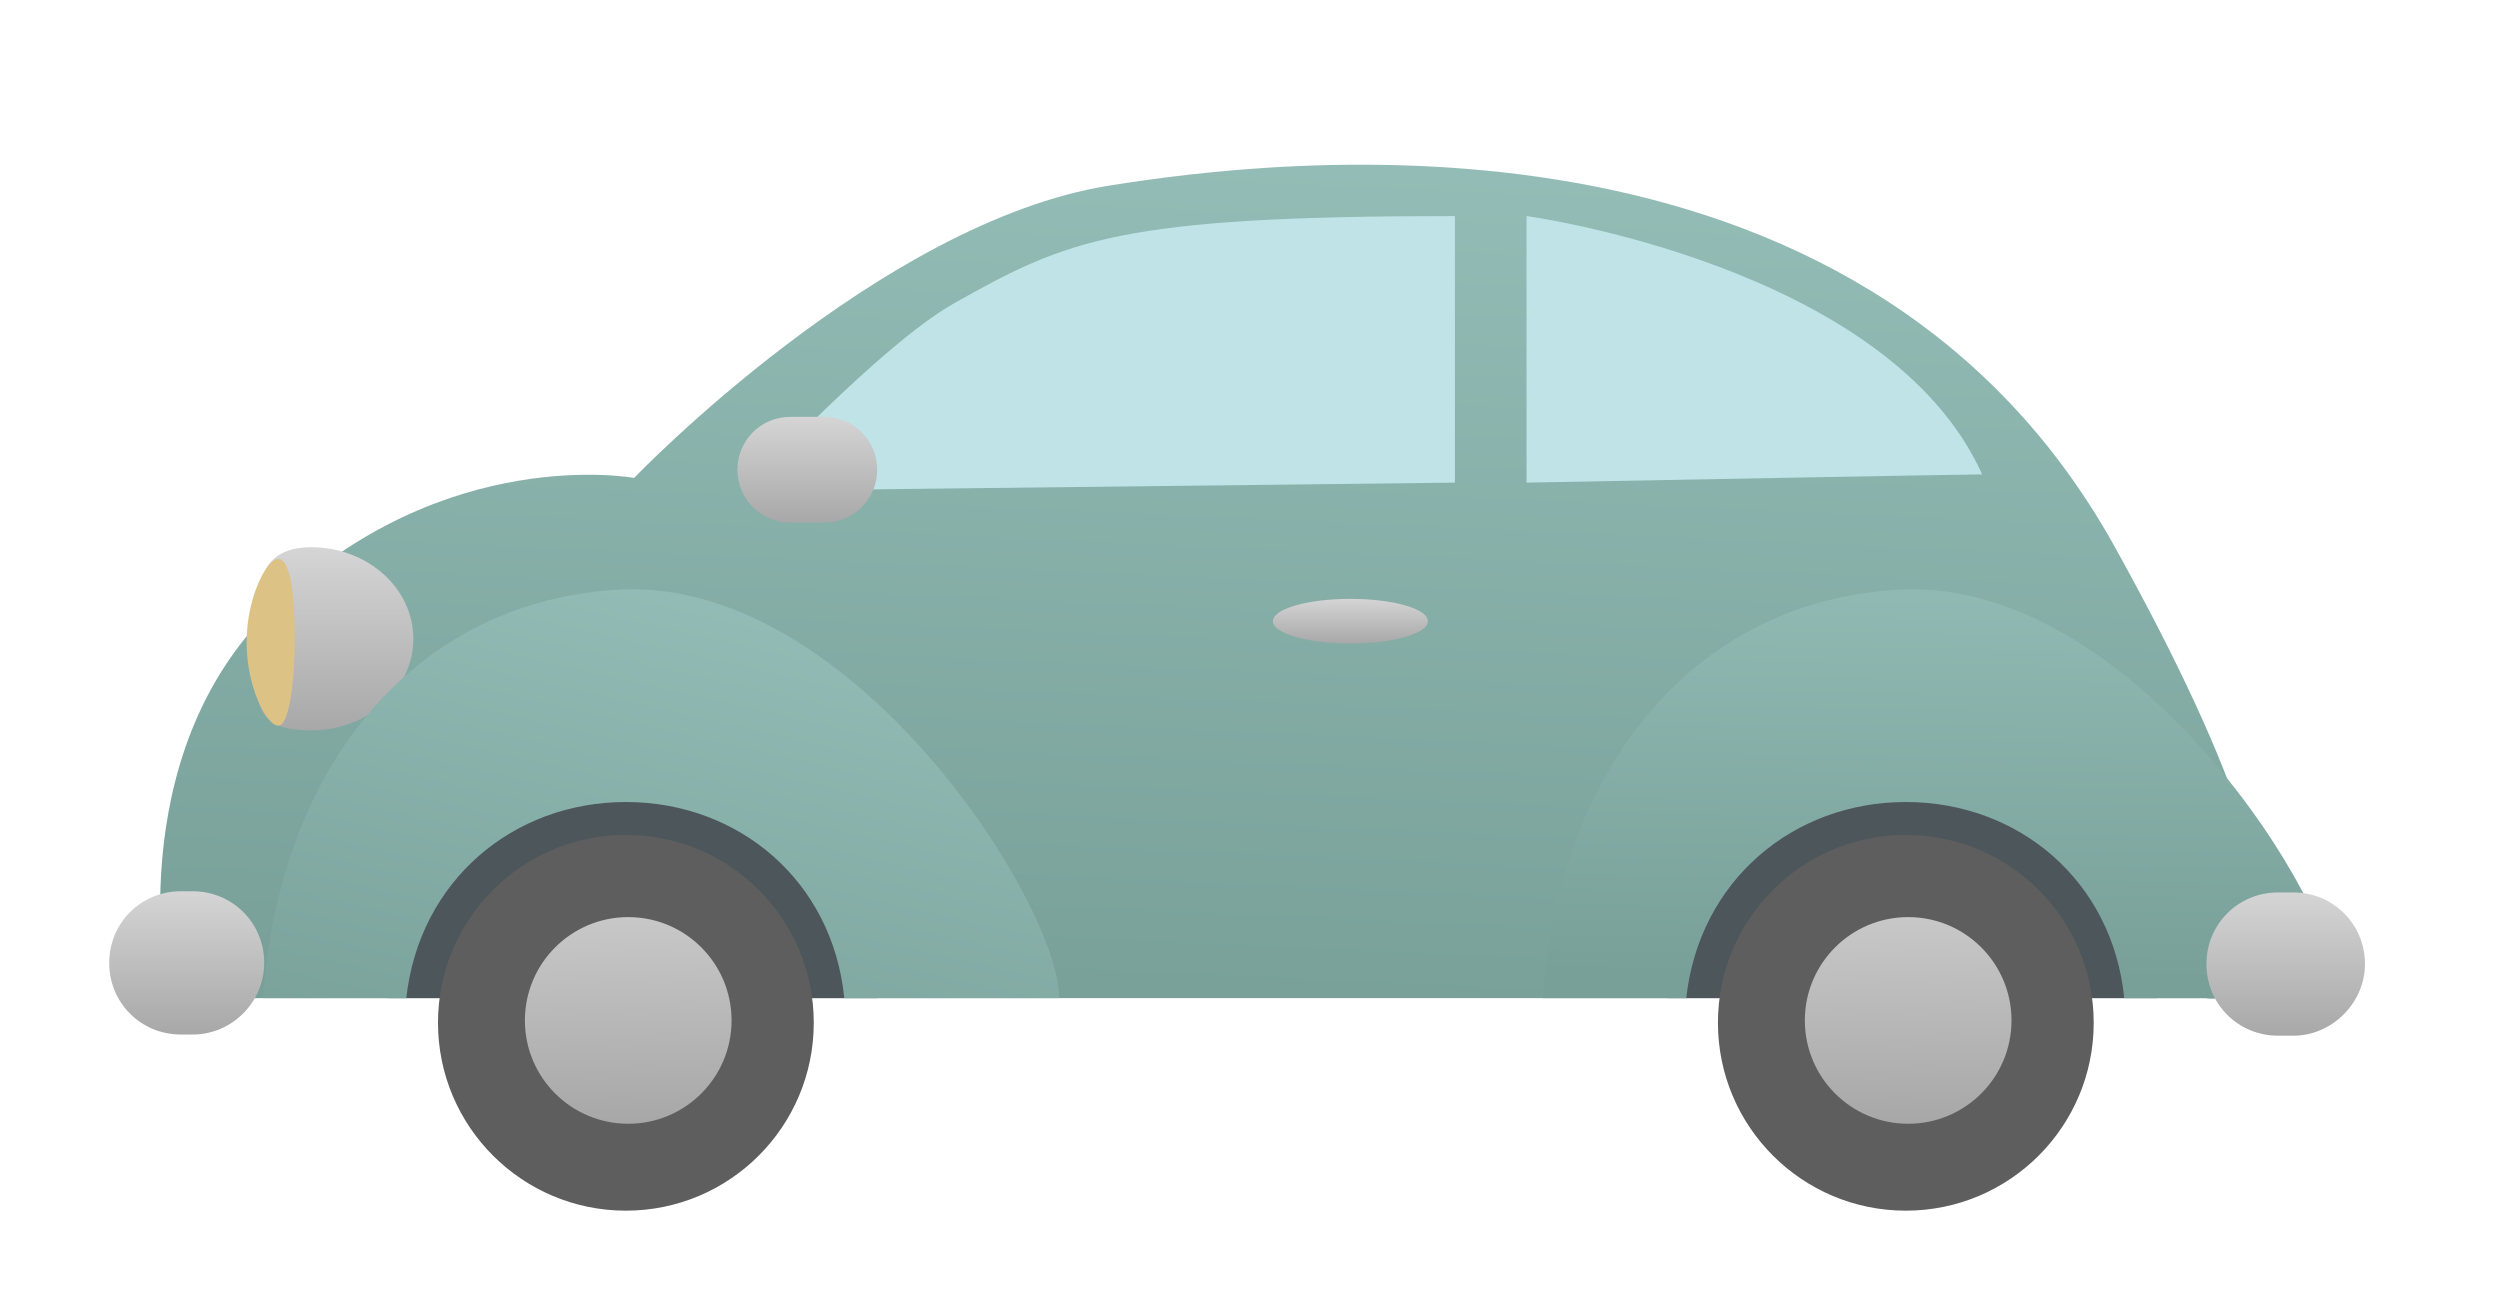 <?xml version="1.0" encoding="utf-8"?>
<!-- Generator: Adobe Illustrator 19.0.0, SVG Export Plug-In . SVG Version: 6.00 Build 0)  -->
<svg version="1.1" id="Ebene_1" xmlns="http://www.w3.org/2000/svg" xmlns:xlink="http://www.w3.org/1999/xlink" x="0px" y="0px"
	 viewBox="-373 225 212.9 111" style="enable-background:new -373 225 212.9 111;" xml:space="preserve">
<style type="text/css">
	.st0{fill:url(#XMLID_2_);}
	.st1{fill:url(#XMLID_3_);}
	.st2{fill:url(#XMLID_4_);}
	.st3{fill:url(#XMLID_5_);}
	.st4{fill:url(#XMLID_6_);}
	.st5{fill:#DDC286;}
	.st6{fill:url(#XMLID_7_);}
	.st7{fill:url(#XMLID_8_);}
	.st8{fill:#4D565B;}
	.st9{fill:url(#XMLID_9_);}
	.st10{fill:#5E5E5E;}
	.st11{fill:url(#XMLID_10_);}
	.st12{fill:url(#XMLID_11_);}
	.st13{fill:url(#XMLID_12_);}
	.st14{fill:url(#XMLID_13_);}
</style>
<g id="XMLID_65_">
</g>
<g id="XMLID_66_">
</g>
<g id="XMLID_67_">
</g>
<g id="XMLID_68_">
</g>
<g id="XMLID_69_">
</g>
<g id="XMLID_70_">
</g>
<g id="XMLID_71_">
</g>
<g id="XMLID_72_">
</g>
<g id="XMLID_73_">
</g>
<g id="XMLID_74_">
</g>
<g id="XMLID_75_">
</g>
<g id="XMLID_76_">
</g>
<g id="XMLID_77_">
</g>
<g id="XMLID_78_">
</g>
<g id="XMLID_79_">
</g>
<g id="XMLID_14_">
	<linearGradient id="XMLID_2_" gradientUnits="userSpaceOnUse" x1="-266.246" y1="223.63" x2="-270.175" y2="311.871">
		<stop  offset="0" style="stop-color:#99C2BC"/>
		<stop  offset="1" style="stop-color:#78A099"/>
	</linearGradient>
	<path id="XMLID_104_" class="st0" d="M-319,265.7c0,0,20.9-21.8,40.5-24.9c13.8-2.2,63.6-8.6,85.5,30.6
		c23.1,41.5,7.8,38.6,7.8,38.6h-173.5c0,0-4.3-20.5,9-33.3C-335.2,262.7-319,265.7-319,265.7z"/>
	<linearGradient id="XMLID_3_" gradientUnits="userSpaceOnUse" x1="-294.685" y1="281.759" x2="-252.66" y2="239.734">
		<stop  offset="0" style="stop-color:#C0E3E8"/>
		<stop  offset="0.856" style="stop-color:#C0E3E8"/>
		<stop  offset="1" style="stop-color:#C0E3E8"/>
	</linearGradient>
	<path id="XMLID_177_" class="st1" d="M-309.7,266.8c0.7-0.5,11.6-12.4,18-16c9.6-5.4,14-7.4,42.6-7.4v22.7L-309.7,266.8z"/>
	<linearGradient id="XMLID_4_" gradientUnits="userSpaceOnUse" x1="-239.135" y1="269.938" x2="-218.302" y2="249.105">
		<stop  offset="0" style="stop-color:#C0E3E8"/>
		<stop  offset="0.856" style="stop-color:#C0E3E8"/>
		<stop  offset="1" style="stop-color:#C0E3E8"/>
	</linearGradient>
	<path id="XMLID_178_" class="st2" d="M-243,243.4c0,0,30.8,4.2,38.8,22c0,0-1.8,0-38.8,0.7V243.4z"/>
	<linearGradient id="XMLID_5_" gradientUnits="userSpaceOnUse" x1="-304.261" y1="260.466" x2="-304.261" y2="269.516">
		<stop  offset="1.669190e-03" style="stop-color:#D5D5D5"/>
		<stop  offset="1" style="stop-color:#A8A8A8"/>
	</linearGradient>
	<path id="XMLID_197_" class="st3" d="M-302.8,269.5h-2.9c-2.5,0-4.5-2-4.5-4.5v0c0-2.5,2-4.5,4.5-4.5h2.9c2.5,0,4.5,2,4.5,4.5v0
		C-298.3,267.5-300.3,269.5-302.8,269.5z"/>
	<g id="XMLID_262_">
		<g id="XMLID_261_">
			<linearGradient id="XMLID_6_" gradientUnits="userSpaceOnUse" x1="-344.56" y1="271.6" x2="-344.56" y2="287.188">
				<stop  offset="1.669190e-03" style="stop-color:#D5D5D5"/>
				<stop  offset="1" style="stop-color:#A8A8A8"/>
			</linearGradient>
			<path id="XMLID_195_" class="st4" d="M-337.8,279.4c0,4.3-3.9,7.8-8.7,7.8c-4.8,0-4.8-2.1-4.7-7.4c0-4.3-0.1-8.2,4.7-8.2
				S-337.8,275.1-337.8,279.4z"/>
		</g>
		<path id="XMLID_260_" class="st5" d="M-347.9,279.4c0,3.8-0.5,7.4-1.4,7.4c-1,0-2.7-3.3-2.7-7.1c0-3.8,1.7-7.1,2.7-7.1
			S-347.9,275.5-347.9,279.4z"/>
	</g>
	<linearGradient id="XMLID_7_" gradientUnits="userSpaceOnUse" x1="-258.022" y1="275.984" x2="-258.022" y2="279.766">
		<stop  offset="1.669190e-03" style="stop-color:#D5D5D5"/>
		<stop  offset="1" style="stop-color:#A8A8A8"/>
	</linearGradient>
	<ellipse id="XMLID_263_" class="st6" cx="-258" cy="277.9" rx="6.6" ry="1.9"/>
	<linearGradient id="XMLID_8_" gradientUnits="userSpaceOnUse" x1="-357.093" y1="300.851" x2="-357.093" y2="313.069">
		<stop  offset="1.669190e-03" style="stop-color:#D5D5D5"/>
		<stop  offset="1" style="stop-color:#A8A8A8"/>
	</linearGradient>
	<path id="XMLID_196_" class="st7" d="M-356.6,313.1h-1c-3.4,0-6.1-2.7-6.1-6.1v0c0-3.4,2.7-6.1,6.1-6.1h1c3.4,0,6.1,2.7,6.1,6.1v0
		C-350.5,310.3-353.2,313.1-356.6,313.1z"/>
	<rect id="XMLID_17_" x="-340" y="290.2" class="st8" width="41.7" height="19.8"/>
	<rect id="XMLID_179_" x="-231" y="290.2" class="st8" width="41.7" height="19.8"/>
	<linearGradient id="XMLID_9_" gradientUnits="userSpaceOnUse" x1="-306.927" y1="265.84" x2="-319.619" y2="322.049">
		<stop  offset="0" style="stop-color:#99C2BC"/>
		<stop  offset="1" style="stop-color:#78A099"/>
	</linearGradient>
	<path id="XMLID_267_" class="st9" d="M-319.7,293.3c9.6,0,17.6,6.7,18.6,16.7h18.3c0-8-17.5-35.6-37.2-34.8
		c-17.4,0.8-29.2,14.8-30.6,34.8h12.2C-337.3,300-329.3,293.3-319.7,293.3z"/>
	<g id="XMLID_20_">
		<circle id="XMLID_180_" class="st10" cx="-319.7" cy="312.1" r="16"/>
		<linearGradient id="XMLID_10_" gradientUnits="userSpaceOnUse" x1="-319.685" y1="295.996" x2="-319.352" y2="320.329">
			<stop  offset="1.669190e-03" style="stop-color:#D5D5D5"/>
			<stop  offset="1" style="stop-color:#A8A8A8"/>
		</linearGradient>
		<circle id="XMLID_192_" class="st11" cx="-319.5" cy="311.9" r="8.8"/>
	</g>
	<g id="XMLID_265_">
		<circle id="XMLID_271_" class="st10" cx="-210.7" cy="312.1" r="16"/>
		<linearGradient id="XMLID_11_" gradientUnits="userSpaceOnUse" x1="-210.685" y1="295.996" x2="-210.352" y2="320.329">
			<stop  offset="1.669190e-03" style="stop-color:#D5D5D5"/>
			<stop  offset="1" style="stop-color:#A8A8A8"/>
		</linearGradient>
		<circle id="XMLID_270_" class="st12" cx="-210.5" cy="311.9" r="8.8"/>
	</g>
	<linearGradient id="XMLID_12_" gradientUnits="userSpaceOnUse" x1="-206.944" y1="263.925" x2="-207.549" y2="308.348">
		<stop  offset="0" style="stop-color:#99C2BC"/>
		<stop  offset="1" style="stop-color:#78A099"/>
	</linearGradient>
	<path id="XMLID_169_" class="st13" d="M-210.7,293.3c9.6,0,17.6,6.7,18.6,16.7h18.3c0-8-17.5-35.6-37.2-34.8
		c-17.4,0.8-29.2,14.8-30.6,34.8h12.2C-228.3,300-220.3,293.3-210.7,293.3z"/>
	<linearGradient id="XMLID_13_" gradientUnits="userSpaceOnUse" x1="-178.421" y1="300.973" x2="-178.421" y2="313.191">
		<stop  offset="1.669190e-03" style="stop-color:#D5D5D5"/>
		<stop  offset="1" style="stop-color:#A8A8A8"/>
	</linearGradient>
	<path id="XMLID_102_" class="st14" d="M-177.7,313.2h-1.3c-3.4,0-6.1-2.7-6.1-6.1l0,0c0-3.4,2.7-6.1,6.1-6.1h1.3
		c3.4,0,6.1,2.7,6.1,6.1l0,0C-171.6,310.4-174.4,313.2-177.7,313.2z"/>
</g>
</svg>
